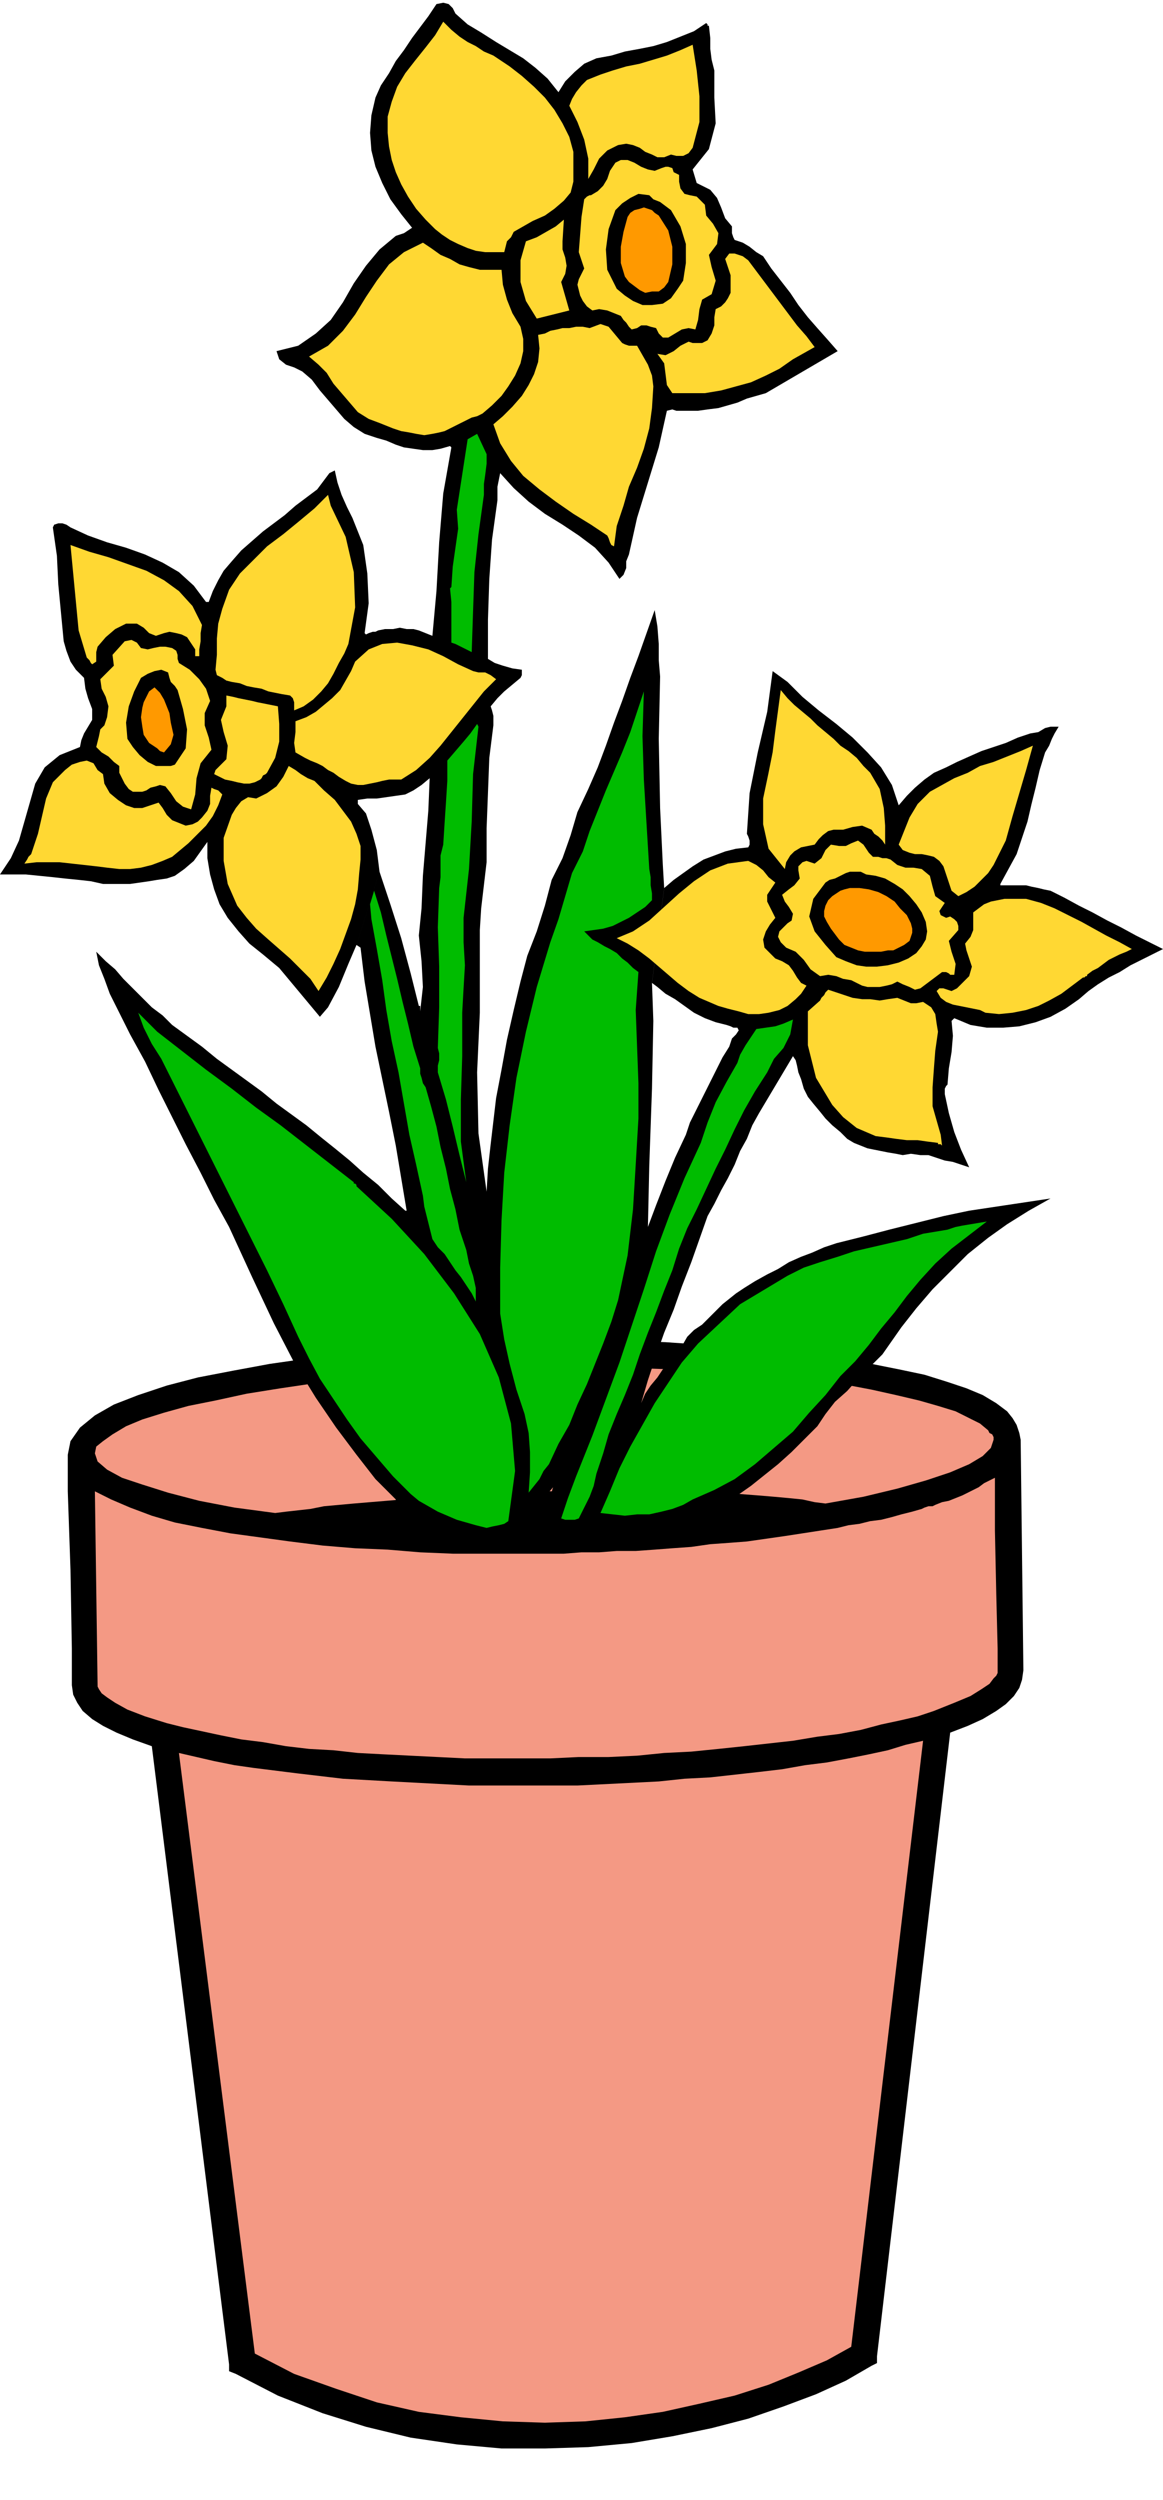<svg xmlns="http://www.w3.org/2000/svg" fill-rule="evenodd" height="1.844in" preserveAspectRatio="none" stroke-linecap="round" viewBox="0 0 858 1844" width="82.368"><style>.pen1{stroke:none}.brush2{fill:#000}.brush3{fill:#f49984}.brush4{fill:#ffd833}.brush5{fill:#f90}.brush6{fill:#00bc00}</style><path class="pen1 brush2" d="M401 989h61l29 1 29 2 27 2 26 2 25 3 23 3 22 4 20 4 19 4 16 5 15 5 12 5 10 6 8 6 4 5 3 5 2 6 1 5 2 170-1 7-2 6-4 6-6 6-7 5-10 6-11 5-13 5-54 460v5l-4 2-19 11-22 10-24 9-26 9-27 7-29 6-30 5-32 3-32 1h-32l-33-3-34-5-33-8-32-10-33-13-31-16-5-2v-5l-57-456-14-5-12-5-10-5-8-5-7-6-4-6-3-6-1-7v-27l-1-58-2-58v-27l2-10 7-10 11-9 14-8 18-7 21-7 23-6 26-5 27-5 28-4 29-4 30-3 30-2 29-2 29-1 27-1z"/><path class="pen1 brush3" d="M401 1009h64l30 1 29 1 27 2 25 3 24 2 22 3 21 4 18 4 17 4 14 4 13 4 10 5 8 4 6 5 1 2 2 1 1 2v2l-2 6-6 6-10 6-14 6-18 6-21 6-25 6-28 5-8-1-9-2-10-1-11-1-12-1-13-1-14-1h-14l-15-1h-31l-16-1h-31l-16 1h-15l-15 1h-14l-14 1-14 1-14 1-13 1-13 1-12 1-12 1-12 1-11 1-11 1-10 2-9 1-9 1-8 1-30-4-26-5-23-6-19-6-15-5-11-6-7-6-2-6 1-5 5-4 7-5 10-6 12-5 16-5 18-5 20-4 23-5 25-4 27-4 30-3 31-3 33-2 36-2 37-1z"/><path class="pen1 brush3" d="m72 1243-2-143 12 6 14 6 16 6 17 5 20 4 21 4 22 3 22 3 24 3 24 2 24 1 24 2 24 1h82l13-1h13l13-1h14l14-1 13-1 14-1 14-2 14-1 13-1 14-2 14-2 13-2 13-2 13-2 8-2 8-1 8-2 8-1 8-2 7-2 8-2 7-2 2-1 3-1h3l2-1 5-2 5-1 5-2 5-2 2-1 2-1 2-1 2-1 4-2 4-3 4-2 4-2v39l1 47 1 40v18l-1 2-2 2-3 4-6 4-8 5-12 5-15 6-12 4-13 3-14 3-15 4-16 3-16 2-18 3-18 2-18 2-19 2-20 2-20 1-20 2-21 1h-22l-21 1h-63l-20-1-20-1-20-1-19-1-18-2-18-1-17-2-17-3-16-2-15-3-14-3-14-3-12-3-16-5-13-5-9-5-6-4-4-3-2-3-1-2v-1z"/><path class="pen1 brush3" d="m132 1293 13 3 13 3 15 3 14 2 16 2 16 2 17 2 17 2 18 1 18 1 19 1 19 1 19 1h80l20-1 20-1 20-1 19-2 19-1 18-2 18-2 17-2 17-3 16-2 16-3 15-3 14-3 13-4 13-3-53 447-18 10-21 9-22 9-25 8-26 6-27 6-28 4-29 3-30 1-31-1-31-3-31-4-31-7-30-10-31-11-29-15-56-443z"/><path class="pen1 brush2" d="m481 725 4 3 6 5 7 4 7 5 7 5 8 4 8 3 8 2 3 1 2 1h3l1 2-2 3-3 3-1 3-1 3-5 8-4 8-4 8-4 8-4 8-4 8-4 8-3 9-8 17-7 17-7 18-6 16 1-45 2-57 1-50-1-28 9-70-1-17-2-42-1-51 1-46-1-12v-12l-1-13-2-12-6 17-6 17-6 16-6 17-6 16-6 17-6 16-7 16-8 17-5 17-6 17-8 16-5 19-6 19-7 18-5 19-5 21-5 22-4 22-4 21-2 17-2 17-2 18-1 17-6-43-1-45 2-44v-61l1-16 2-17 2-17v-25l1-26 1-26 3-24v-7l-1-4-1-3 5-6 5-5 6-5 6-5 1-2v-4l-7-1-7-2-6-2-5-3v-29l1-30 2-29 4-29v-10l1-5 1-5 10 11 11 10 12 9 13 8 12 8 12 9 10 11 8 12 3-3 2-5v-5l2-5 6-27 8-26 8-26 6-27 4-1 3 1h16l7-1 8-1 7-2 7-2 7-3 7-2 7-2 53-31-7-8-8-9-7-8-7-9-6-9-7-9-7-9-6-9-5-3-5-4-5-3-6-2-1-2-1-3v-5l-5-6-3-8-3-7-5-6-10-5-3-10 12-15 5-19-1-19V52l-2-8-1-8v-8l-1-9h-1v-1l-1-1-9 6-10 4-10 4-10 3-10 2-11 2-10 3-11 2-9 4-7 6-7 7-5 8-8-10-9-8-9-7-10-6-10-6-11-7-10-6-9-8-2-4-3-3-4-1-5 1-6 9-6 8-6 8-6 9-6 8-5 9-6 9-4 9-3 13-1 13 1 13 3 12 5 12 6 12 8 11 8 10-3 2-3 2-3 1-3 1-12 10-10 12-9 13-8 14-9 13-11 10-13 9-16 4 2 6 5 4 6 2 6 3 7 6 6 8 6 7 6 7 6 7 7 6 8 5 9 3 7 2 7 3 6 2 7 1 7 1h7l6-1 7-2 1 1-6 34-3 36-2 36-3 33-5-2-5-2-4-1h-5l-5-1-5 1h-6l-5 1-2 1h-2l-3 1-2 1-1-1 3-22-1-22-3-21-8-20-4-8-4-9-3-9-2-9-4 2-3 4-3 4-3 4-8 6-8 6-8 7-8 6-8 6-8 7-8 7-7 8-6 7-4 7-4 8-3 8h-2l-9-12-11-10-12-7-13-6-14-5-14-4-14-5-13-6-3-2-3-1h-3l-3 1-1 2 3 21 1 21 2 21 2 21 2 7 3 8 4 6 6 6 1 8 2 7 3 8v8l-3 5-3 5-2 5-1 5-15 6-11 9-7 12-4 14-4 14-4 14-6 13-8 12h19l10 1 10 1 9 1 10 1 9 1 9 2h20l7-1 7-1 6-1 7-1 6-2 7-5 7-6 5-7 5-7v12l2 12 3 11 4 11 6 10 8 10 8 9 10 8 6 5 6 5 5 6 5 6 5 6 5 6 5 6 5 6 6-7 8-15 7-17 6-14 17-54-2-16-4-15-4-12-6-7v-3l7-1h7l7-1 7-1 7-1 6-3 6-4 6-5-1 24-2 24-2 24-1 24-2 20 2 19 1 19-2 18v-4h-1l-6-24-7-26-8-25-8-24-17 54 3 2 3 25 4 24 4 24 5 24 5 24 5 25 4 24 4 24h-1l-10-9-10-10-11-9-10-9-11-9-10-8-11-9-11-8-11-8-11-9-11-8-11-8-11-8-11-9-11-8-11-8-7-7-8-6-7-7-7-7-7-7-6-7-7-6-7-7 2 10 4 10 4 11 5 10 10 20 11 20 10 21 10 20 10 20 11 21 10 20 11 20 17 37 16 34 15 29 16 26 15 22 15 20 14 18 15 15v1h1l1 1 1 1 6 6 6 5 8 4 8 4 8 3 8 3 9 3 8 2h8l7-2 7-3 7-4v-2l1-2v-3l6-6 5-7 6-7 5-6-2 7-3 7-2 8 2 7 3 1 2 1 1 1 3 1 7 1h7l6-2 6-4 11 2 11 1h11l11-1 11-2 10-3 10-4 9-5 11-4 11-6 10-7 10-8 10-8 10-9 10-10 9-9 6-9 7-9 9-8 8-9 9-9 9-9 7-10 7-10 11-14 12-14 13-13 13-13 15-12 14-10 16-10 16-9-20 3-20 3-20 3-19 4-20 5-20 5-19 5-20 5-9 3-9 4-8 3-9 4-8 5-8 4-9 5-8 5-6 4-5 4-5 4-5 5-5 5-5 5-6 4-5 5-4 7-4 6-5 6-5 5-4 6-5 6-4 6-3 7 5-17 6-18 6-17 7-17 6-17 7-18 6-17 6-17 5-9 5-10 5-9 5-10 4-10 5-9 4-10 5-9 25-42 2 3 1 4 1 5 2 5 2 7 3 6 4 5 5 6 4 5 5 5 6 5 5 5 5 3 5 2 5 2 5 1 5 1 5 1 6 1 5 1 6-1 7 1h6l6 2 6 2 6 1 6 2 6 2-6-13-5-13-4-14-3-14v-4l1-2 1-1 1-12 2-12 1-12-1-11 2-2 12 5 12 2h12l12-1 12-3 11-4 11-6 10-7 7-6 7-5 8-5 8-4 8-5 8-4 8-4 8-4-10-5-10-5-11-6-10-5-11-6-10-5-11-6-10-5-5-1-4-1-5-1-4-1h-19v-1l6-11 6-11 4-12 4-12 3-13 3-12 3-13 4-13 3-5 2-5 2-4 3-5h-6l-4 1-5 3-6 1-9 3-9 4-9 3-9 3-9 4-9 4-8 4-9 4-7 5-7 6-6 6-6 7-5-15-8-13-10-11-11-11-12-10-13-10-12-10-11-11-11-8-4 30-7 30-6 30-2 30 1 2 1 3v3l-1 2-9 1-8 2-8 3-8 3-8 5-7 5-7 5-7 6-9 70z"/><path class="pen1 brush4" d="m327 16-6 10-7 9-8 10-7 9-6 10-4 11-3 11v12l1 10 2 10 3 9 4 9 5 9 6 9 7 8 7 7 5 4 6 4 6 3 7 3 6 2 7 1h14l1-4 1-4 3-3 2-4 7-4 7-4 9-4 7-5 7-6 5-6 2-8v-22l-3-11-5-10-6-10-7-9-8-8-9-8-9-7-6-4-6-4-7-3-6-4-6-3-6-4-6-5-5-5-1-1zm106 43-4 4-4 5-3 5-2 5 6 12 5 13 3 14v15l4-7 4-8 6-6 8-4 6-1 5 1 5 2 4 3 5 2 4 2h5l5-2 4 1h5l4-2 3-4 5-19V71l-2-19-3-19-9 4-10 4-10 3-10 3-10 2-10 3-9 3-10 4z"/><path class="pen1 brush4" d="M436 144h-1l-2 1-1 1-1 1-2 13-1 13-1 13 4 12-2 4-2 4-1 4 1 4 1 4 2 4 3 4 4 3 5-1 6 1 5 2 5 2 2 3 2 2 2 3 2 2 4-1 3-2h4l3 1 4 1 2 4 3 3h4l5-3 5-3 5-1 5 1 2-7 1-8 2-7 7-4 3-10-3-10-2-9 6-8 1-8-4-7-5-6-1-8-3-3-3-3-5-1-4-1-3-4-1-5v-5l-4-2-1-3-3-1h-2l-3 1-5 2-5-1-5-2-5-3-5-2h-5l-4 2-4 6-2 6-3 5-4 4-5 3z"/><path class="pen1 brush2" d="m454 155-5 14-2 15 1 15 7 14 6 5 6 4 7 3h7l8-1 6-4 5-7 4-6 2-13v-14l-4-13-7-12-4-3-4-3-5-2-3-3-8-1-6 3-6 4-5 5z"/><path class="pen1 brush5" d="m463 160-3 11-2 11v12l3 10 3 4 4 3 4 3 4 2 5-1h5l4-3 3-4 3-13v-13l-3-12-7-11-3-2-2-2-3-1-3-1-3 1-4 1-3 2-2 3z"/><path class="pen1 brush4" d="m388 178-4 14v16l4 14 8 13 24-6-2-7-2-7-2-7 3-6 1-6-1-6-2-6v-6l1-16-6 5-7 4-7 4-8 3zm147 13 2 6 2 6v13l-2 4-2 3-3 3-4 2-1 6v6l-2 6-3 5-4 2h-7l-3-1-6 3-5 4-6 3-6-1 5 7 1 8 1 8 4 6h24l12-2 11-3 11-3 11-5 10-5 10-7 16-9-6-8-7-8-6-8-6-8-6-8-6-8-6-8-6-8-4-3-6-2h-4l-3 4zm-307 72 7 6 6 6 5 8 6 7 6 7 6 7 8 5 8 3 5 2 5 2 6 2 6 1 5 1 6 1 6-1 5-1 4-1 4-2 4-2 4-2 4-2 4-2 4-1 4-2 7-6 7-7 5-7 5-8 4-9 2-9v-9l-2-9-6-10-4-10-3-11-1-11h-16l-8-2-7-2-7-4-7-3-7-5-6-4-14 7-11 9-9 12-8 12-8 13-9 12-11 11-14 8zm207-21-5-1h-5l-5 1h-5l-4 1-5 1-4 2-5 1 1 10-1 10-3 9-4 8-5 8-7 8-7 7-7 6 5 14 8 13 9 11 12 10 12 9 13 9 13 8 12 8 1 2 1 3 1 2 2 1 2-15 5-15 4-14 6-14 5-14 4-15 2-15 1-16-1-8-3-8-4-7-4-7h-6l-3-1-2-1-5-6-5-6-6-2-8 3z"/><path class="pen1 brush6" d="m345 324-2 13-2 13-2 13-2 13 1 14-2 14-2 14-1 15-1 1 1 10v30l3 1 4 2 4 2 4 2 1-30 1-29 3-28 4-29v-8l1-7 1-8v-7l-7-15-7 4z"/><path class="pen1 brush4" d="m164 449-3 11-1 11v12l-1 11 1 4 4 2 3 2 4 1 6 1 5 2 5 1 6 1 5 2 5 1 5 1 6 1 2 2 1 3v6l7-3 7-5 6-6 5-6 4-7 4-8 4-7 3-7 5-27-1-26-6-26-11-23-2-8-10 10-12 10-11 9-12 9-10 10-10 10-8 12-5 14zM52 402l2 21 2 21 2 21 6 20 1 1 1 1 1 2 1 1 3-2v-7l1-4 6-7 7-6 8-4h8l5 3 4 4 5 2 6-2 4-1 5 1 4 1 4 2 2 3 2 3 2 3v5h3v-5l1-6v-6l1-6-7-14-10-11-11-8-13-7-14-5-14-5-14-4-14-5zm210 86-3 7-4 7-4 7-6 6-6 5-6 5-7 4-8 3v8l-1 8 1 7 7 4 4 2 5 2 4 2 4 3 4 2 4 3 5 3 4 2 5 1h4l5-1 5-1 4-1 5-1h9l11-7 10-9 8-9 8-10 8-10 8-10 8-10 9-9-4-3-4-2h-5l-4-1-11-5-11-6-11-5-12-3-11-2-11 1-10 4-10 9z"/><path class="pen1 brush4" d="m83 483 1 8-5 5-5 5 1 7 3 6 2 7-1 8-2 6-3 3-1 5-1 4-1 4 4 4 5 3 4 4 4 3v5l2 4 2 4 3 4 3 2h7l3-1 3-2 4-1 3-1 4 1 4 5 4 6 5 4 6 2 3-11 1-12 3-11 8-10-2-9-3-9v-9l4-9-3-9-5-7-7-7-8-5-1-3v-3l-1-3-3-2-5-1h-4l-5 1-4 1-5-1-3-4-4-2-5 1-9 10zm484 87-4 19v19l4 18 12 15 1-5 3-5 3-3 5-3 10-2 3-4 3-3 4-3 4-1h7l7-2 7-1 7 3 2 3 3 2 3 3 2 3v-14l-1-13-3-14-7-12-5-5-5-6-6-5-6-4-5-5-6-5-6-5-5-5-6-5-6-5-5-5-5-6-2 15-2 15-2 16-3 15z"/><path class="pen1 brush6" d="m430 628-8 16-5 17-5 17-6 17-10 33-8 33-7 34-5 35-4 35-2 35-1 35v34l3 19 4 18 5 19 6 18 3 14 1 14v15l-1 15 4-5 4-5 3-6 4-5 7-15 8-14 6-15 7-15 6-15 6-15 6-16 5-16 7-33 4-34 2-33 2-34v-26l-1-27-1-27 2-28-4-3-4-4-4-3-4-4-5-3-4-2-5-3-4-2-6-6 7-1 7-1 7-2 6-3 6-3 6-4 6-4 5-5v-5l-1-6v-6l-1-6-2-33-2-33-1-32 1-33-5 15-5 15-6 15-6 14-6 14-6 15-6 15-5 15z"/><path class="pen1 brush2" d="m104 500-5 10-4 11-2 12 1 12 4 6 5 6 6 5 6 3h11l3-1 8-12 1-14-3-15-4-14-2-3-3-3-1-3-1-4-5-2-5 1-5 2-5 3z"/><path class="pen1 brush5" d="m105 522-1 7 1 7 1 6 4 6 3 2 3 2 2 2 3 1 5-6 2-7-2-9-1-7-2-5-2-5-3-5-4-4-4 3-2 4-2 4-1 4z"/><path class="pen1 brush4" d="m167 521-4 10 2 9 3 10-1 10-3 3-2 2-3 3-1 3 4 2 4 2 5 1 4 1 5 1h4l4-1 4-2 1-1 1-2 2-1 1-1 6-11 3-12v-13l-1-13-5-1-5-1-5-1-4-1-5-1-5-1-4-1-5-1v8zm519 63-9 9-6 10-4 10-4 10 3 4 5 2 4 1h5l5 1 4 1 4 3 3 4 2 6 2 6 2 6 5 4 6-3 6-4 5-5 5-5 4-6 3-6 3-6 3-6 5-18 5-17 5-17 5-18-9 4-10 4-10 4-10 3-9 5-10 4-9 5-9 5z"/><path class="pen1 brush6" d="M330 561v15l-1 16-1 15-1 16-2 8v16l-1 8-1 29 1 29v30l-1 30 1 4v5l-1 4v5l6 20 5 20 5 21 5 20-4-30v-31l1-32v-32l1-18 1-17-1-17v-18l4-36 2-35 1-35 4-35-1-2-5 7-5 6-6 7-6 7z"/><path class="pen1 brush4" d="m189 589-6-1-5 3-4 5-3 5-6 17v17l3 17 7 16 7 9 7 8 9 8 8 7 8 7 8 8 7 7 6 9 6-10 5-10 5-11 4-11 4-11 3-11 2-11 1-12 1-10v-10l-3-9-4-9-6-8-6-8-8-7-7-7-5-2-5-3-4-3-5-3-4 8-5 7-7 5-8 4zM39 577l-5 12-3 13-3 13-4 12-1 3-2 2-1 2-2 3 9-1h17l9 1 9 1 9 1 8 1 9 1h8l8-1 8-2 8-3 7-3 6-5 6-5 6-6 7-7 5-7 4-8 3-8-1-1-2-2-3-1-2-1-1 6v6l-2 5-4 5-3 3-4 2-5 1-5-2-5-2-4-4-3-5-3-4-6 2-6 2h-6l-6-2-6-4-6-5-4-7-1-7-4-3-3-5-5-2-5 1-6 2-5 4-4 4-5 5zm574 46-4 4-3 6-5 4-6-2-3 1-1 1-2 2v3l1 6-4 5-4 3-5 4 2 5 3 4 3 5-1 5-3 2-3 3-3 3-1 4 1 2 1 2 2 2 2 2 7 3 6 6 5 7 7 5 6-1 6 1 5 2 6 1 4 2 4 2 4 1h9l5-1 4-1 4-2 4 2 5 2 4 2 4-1 4-3 4-3 4-3 4-3h3l2 1 1 1h3l1-8-3-9-2-8 7-8v-3l-1-3-2-2-3-2-3 1-2-1-2-1-1-3 4-6-7-5-2-7-2-8-6-5-6-1h-6l-6-2-5-4-3-1h-3l-3-1h-4l-3-3-2-3-2-3-4-3-5 2-4 2h-5l-6-1z"/><path class="pen1 brush4" d="m455 692 8 4 8 5 8 6 7 6 7 6 7 6 8 6 8 5 7 3 7 3 7 2 8 2 7 2h8l7-1 8-2 6-3 6-5 4-4 4-6-4-2-3-4-3-5-3-4-5-3-5-2-4-4-4-4-1-6 2-6 3-5 4-5-2-4-2-4-2-4v-5l6-9-5-4-4-5-5-4-6-3-15 2-13 5-12 8-11 9-11 10-11 10-12 8-12 5z"/><path class="pen1 brush2" d="m600 663-3 13 4 11 8 10 8 9 7 3 8 3 7 1h8l8-1 8-2 7-3 6-4 4-5 3-5 1-6-1-7-3-7-4-6-5-6-5-5-6-4-7-4-7-2-7-1-4-2h-8l-3 1-4 2-4 2-4 1-3 2-9 12z"/><path class="pen1 brush5" d="m614 661-3 3-2 4-1 4v4l2 4 3 5 3 4 3 4 4 4 5 2 5 2 5 1h12l5-1h4l4-2 4-2 4-3 1-3 1-3v-3l-1-4-3-6-5-5-4-5-6-4-6-3-7-2-7-1h-7l-4 1-3 1-3 2-3 2z"/><path class="pen1 brush4" d="M718 673v13l-2 5-4 5 1 5 2 6 2 6-2 7-3 3-3 3-3 3-4 2-3-1-3-1h-3l-2 2 3 5 4 3 5 2 5 1 5 1 5 1 5 1 4 2 10 1 10-1 10-2 9-3 8-4 9-5 8-6 8-6h1l1-1h1v-1l4-3 4-2 4-3 4-3 4-2 4-2 5-2 4-2-9-5-10-5-9-5-9-5-10-5-10-5-10-4-11-3h-16l-5 1-5 1-5 2-4 3-4 3z"/><path class="pen1 brush6" d="m278 700 4 23 3 22 4 23 5 23 4 23 4 23 5 22 5 23 1 8 2 8 2 8 2 8 4 6 5 5 4 6 4 6 4 5 4 6 4 6 3 6v-10l-2-9-3-9-2-10-5-15-3-15-4-15-3-15-4-16-3-15-4-15-4-14-2-3-1-4-1-3v-4l-5-16-4-17-4-16-4-17-4-16-4-16-4-17-5-16-3 10 1 11 2 11 2 11z"/><path class="pen1 brush4" d="m605 738-9 8v25l3 12 3 12 6 10 6 10 8 9 10 8 7 3 7 3 8 1 7 1 8 1h8l7 1 8 1v1h2l1 1-1-8-2-7-2-7-2-7v-14l1-14 1-13 2-14-1-6-1-7-3-5-6-4-5 1h-4l-5-2-5-2-7 1-6 1-7-1h-6l-7-1-6-2-6-2-6-2-2 2-1 2-2 2-1 2z"/><path class="pen1 brush6" d="m558 759-4 6-4 6-4 7-2 6-8 14-8 15-6 15-5 15-12 26-11 27-10 27-9 28-9 27-9 27-10 27-10 27-6 15-6 15-6 16-5 15 3 1h7l3-1 4-8 4-8 3-8 2-9 5-15 4-14 6-15 6-14 6-15 5-15 6-16 6-15 6-16 6-15 5-16 6-15 7-14 7-15 7-15 7-14 7-15 7-14 8-14 9-14 5-10 7-8 5-10 2-11-7 3-6 2-7 1-7 1zm-433 34 12 24 12 24 12 24 12 24 12 24 12 24 12 25 11 24 8 16 8 15 10 15 10 15 10 14 12 14 12 14 13 13 6 5 7 4 7 4 7 3 7 3 7 2 7 2 8 2 4-1 5-1 4-1 3-2 5-37-3-35-9-34-14-32-19-30-22-29-24-26-26-24v-1l-1-1h-1v-1l-18-14-18-14-18-14-18-13-18-14-19-14-18-14-18-14-14-14 4 11 6 12 7 11 6 12zm556 117-12 4-13 3-13 3-13 3-12 4-13 4-12 4-12 6-35 21-31 29-12 14-10 15-10 15-9 16-9 16-8 16-7 17-7 16 9 1 9 1 9-1h9l9-2 8-2 8-3 7-4 16-7 15-8 15-11 14-12 14-12 12-14 12-13 11-14 11-11 10-12 9-12 10-12 9-12 10-12 11-12 12-11 26-20-6 1-6 1-6 1-5 1-6 2-6 1-6 1-6 1z"/></svg>
